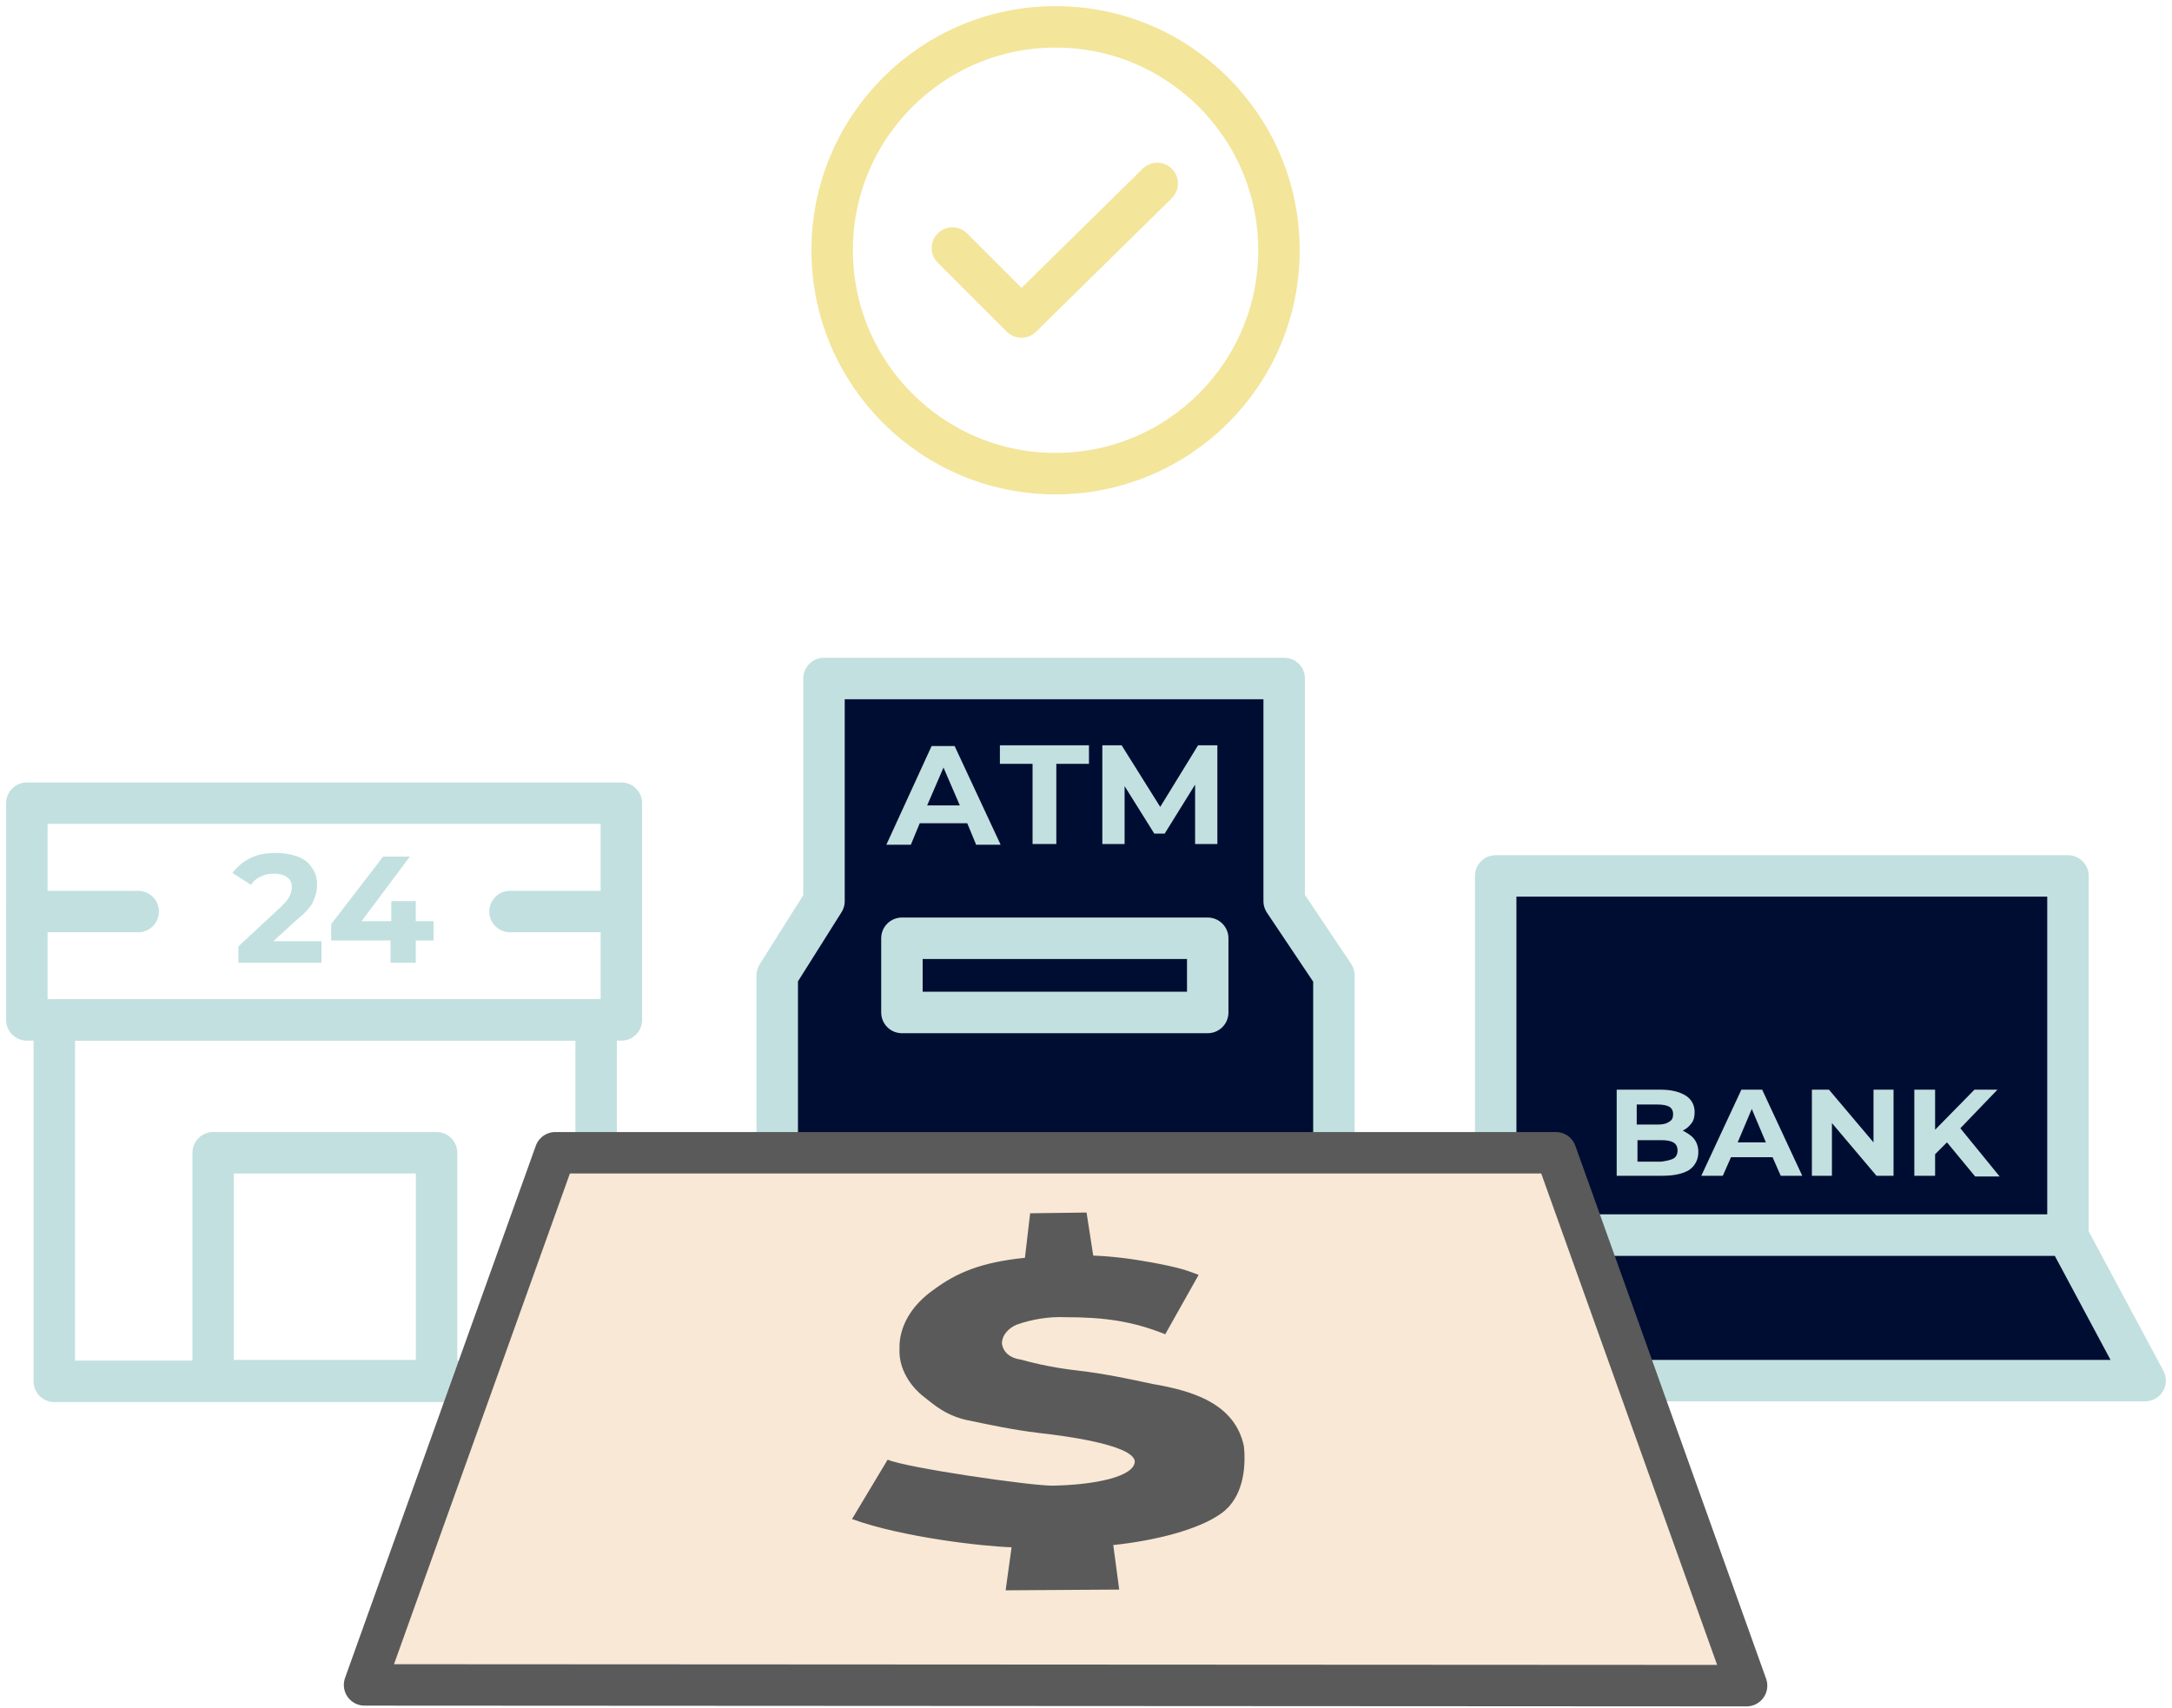 <svg width="262" height="206" viewBox="0 0 262 206" fill="none" xmlns="http://www.w3.org/2000/svg">
<path d="M249.45 105.663H180.421V148.996H249.45V105.663Z" fill="#000D32" stroke="#C2E0E0" stroke-width="5" stroke-miterlimit="10" stroke-linecap="round" stroke-linejoin="round"/>
<path d="M249.361 148.996H180.421L171.021 166.544H258.762L249.361 148.996Z" fill="#000D32" stroke="#C2E0E0" stroke-width="5" stroke-miterlimit="10" stroke-linecap="round" stroke-linejoin="round"/>
<path d="M204.326 137.357C204.685 137.804 204.864 138.342 204.864 138.968C204.864 139.864 204.505 140.58 203.789 141.117C203.073 141.565 201.999 141.833 200.566 141.833H195.015V131.448H200.298C201.64 131.448 202.625 131.716 203.342 132.164C204.058 132.612 204.416 133.328 204.416 134.134C204.416 134.671 204.326 135.118 204.058 135.477C203.789 135.835 203.431 136.193 202.983 136.372C203.431 136.641 203.968 136.909 204.326 137.357ZM197.432 133.238V135.656H199.939C200.566 135.656 201.014 135.566 201.372 135.298C201.73 135.118 201.82 134.76 201.82 134.402C201.82 133.955 201.64 133.686 201.372 133.507C201.014 133.328 200.566 133.238 199.939 133.238H197.432ZM201.82 139.774C202.178 139.595 202.357 139.237 202.357 138.789C202.357 137.894 201.73 137.536 200.387 137.536H197.522V140.132H200.387C201.014 140.043 201.461 139.953 201.82 139.774Z" fill="#C2E0E0"/>
<path d="M213.817 139.595H208.803L207.818 141.833H205.222L210.056 131.448H212.563L217.398 141.833H214.802L213.817 139.595ZM213.011 137.804L211.31 133.775L209.609 137.804H213.011Z" fill="#C2E0E0"/>
<path d="M228.41 131.448V141.833H226.351L220.979 135.477V141.833H218.562V131.448H220.621L225.993 137.804V131.448H228.41Z" fill="#C2E0E0"/>
<path d="M234.857 137.804L233.424 139.237V141.833H230.917V131.448H233.424V136.282L238.169 131.448H240.945L236.468 136.103L241.213 141.923H238.259L234.857 137.804Z" fill="#C2E0E0"/>
<path d="M127.329 57.136C142.213 57.136 154.278 45.071 154.278 30.187C154.278 15.304 142.213 3.238 127.329 3.238C112.446 3.238 100.38 15.304 100.38 30.187C100.38 45.071 112.446 57.136 127.329 57.136Z" stroke="#F3E59A" stroke-width="5" stroke-miterlimit="10"/>
<path d="M114.884 29.919L123.211 38.245L139.595 22.13" stroke="#F3E59A" stroke-width="5" stroke-miterlimit="10" stroke-linecap="round" stroke-linejoin="round"/>
<path d="M38.782 113.72V116.138H28.755V114.168L33.858 109.423C34.395 108.886 34.753 108.528 34.932 108.08C35.112 107.722 35.201 107.364 35.201 107.006C35.201 106.468 35.022 106.11 34.664 105.842C34.306 105.573 33.769 105.394 33.052 105.394C32.426 105.394 31.978 105.483 31.441 105.752C30.993 105.931 30.545 106.289 30.277 106.737L28.039 105.304C28.576 104.588 29.292 103.961 30.187 103.514C31.083 103.066 32.157 102.887 33.321 102.887C34.306 102.887 35.201 103.066 35.917 103.335C36.634 103.603 37.26 104.051 37.618 104.678C38.066 105.215 38.245 105.931 38.245 106.737C38.245 107.453 38.066 108.08 37.797 108.707C37.529 109.333 36.902 110.05 36.007 110.766L32.963 113.541H38.782V113.72Z" fill="#C2E0E0"/>
<path d="M52.302 113.452H50.153V116.138H47.109V113.452H39.946V111.482L46.214 103.335H49.437L43.617 111.124H47.198V108.707H50.153V111.124H52.302V113.452Z" fill="#C2E0E0"/>
<path d="M71.909 123.032H6.551V166.634H71.909V123.032Z" stroke="#C2E0E0" stroke-width="5" stroke-miterlimit="10" stroke-linecap="round" stroke-linejoin="round"/>
<path d="M74.953 96.888H3.238V123.032H74.953V96.888Z" stroke="#C2E0E0" stroke-width="5" stroke-miterlimit="10" stroke-linecap="round" stroke-linejoin="round"/>
<path d="M52.66 139.058H25.711V166.544H52.66V139.058Z" stroke="#C2E0E0" stroke-width="5" stroke-miterlimit="10" stroke-linecap="round" stroke-linejoin="round"/>
<path d="M3.238 109.96H16.668" stroke="#C2E0E0" stroke-width="5" stroke-miterlimit="10" stroke-linecap="round" stroke-linejoin="round"/>
<path d="M61.523 109.96H74.953" stroke="#C2E0E0" stroke-width="5" stroke-miterlimit="10" stroke-linecap="round" stroke-linejoin="round"/>
<path d="M160.904 117.66V153.472H93.755V117.66L99.395 108.707V81.847H154.905V108.707L160.904 117.66Z" fill="#000D32" stroke="#C2E0E0" stroke-width="5" stroke-miterlimit="10" stroke-linecap="round" stroke-linejoin="round"/>
<path d="M145.683 113.183H108.796V122.136H145.683V113.183Z" stroke="#C2E0E0" stroke-width="5" stroke-miterlimit="10" stroke-linecap="round" stroke-linejoin="round"/>
<path d="M116.675 99.306H110.945L109.871 101.902H106.916L112.377 89.995H115.153L120.704 101.902H117.749L116.675 99.306ZM115.78 97.157L113.81 92.591L111.84 97.157H115.78Z" fill="#C2E0E0"/>
<path d="M124.554 92.143H120.614V89.905H131.358V92.143H127.419V101.813H124.554V92.143Z" fill="#C2E0E0"/>
<path d="M144.161 101.813V94.65L140.49 100.559H139.237L135.656 94.829V101.813H132.97V89.905H135.298L139.953 97.336L144.519 89.905H146.847V101.813H144.161Z" fill="#C2E0E0"/>
<path d="M210.683 203.342L43.975 203.252L66.985 139.058H187.674L210.683 203.342Z" fill="#F8E8D5" stroke="#5A5A5A" stroke-width="5" stroke-miterlimit="10" stroke-linecap="round" stroke-linejoin="round"/>
<path d="M147.361 182.529C144.675 184.499 139.393 185.842 134.289 186.379L135.006 191.751L121.307 191.84L122.024 186.648C118.8 186.558 108.952 185.484 102.774 183.245L107.072 176.083C109.4 177.068 124.172 179.216 126.948 179.216C132.051 179.127 136.886 178.142 136.886 176.262C136.617 174.203 127.754 173.128 125.336 172.86C122.292 172.501 119.338 171.875 116.383 171.248C113.966 170.621 112.891 169.636 111.19 168.294C109.4 166.771 108.415 164.712 108.504 162.743C108.415 160.057 109.937 157.46 112.623 155.58C115.398 153.521 118.353 152.267 123.635 151.73L124.262 146.358L131.066 146.269L131.872 151.462C134.379 151.551 136.886 151.909 139.303 152.357C141.541 152.805 142.526 152.984 144.586 153.789L140.557 160.952C136.528 159.34 133.125 158.893 128.47 158.893C126.5 158.803 124.441 159.161 122.65 159.788C121.576 160.236 120.86 161.131 120.86 162.026C120.949 163.011 121.755 163.817 123.098 163.996C125.336 164.623 127.664 165.07 130.081 165.339C133.125 165.697 136.17 166.324 139.035 166.951C143.78 167.756 148.973 169.278 150.047 174.471C150.316 177.068 149.957 180.649 147.361 182.529Z" fill="#5A5A5A"/>
</svg>
